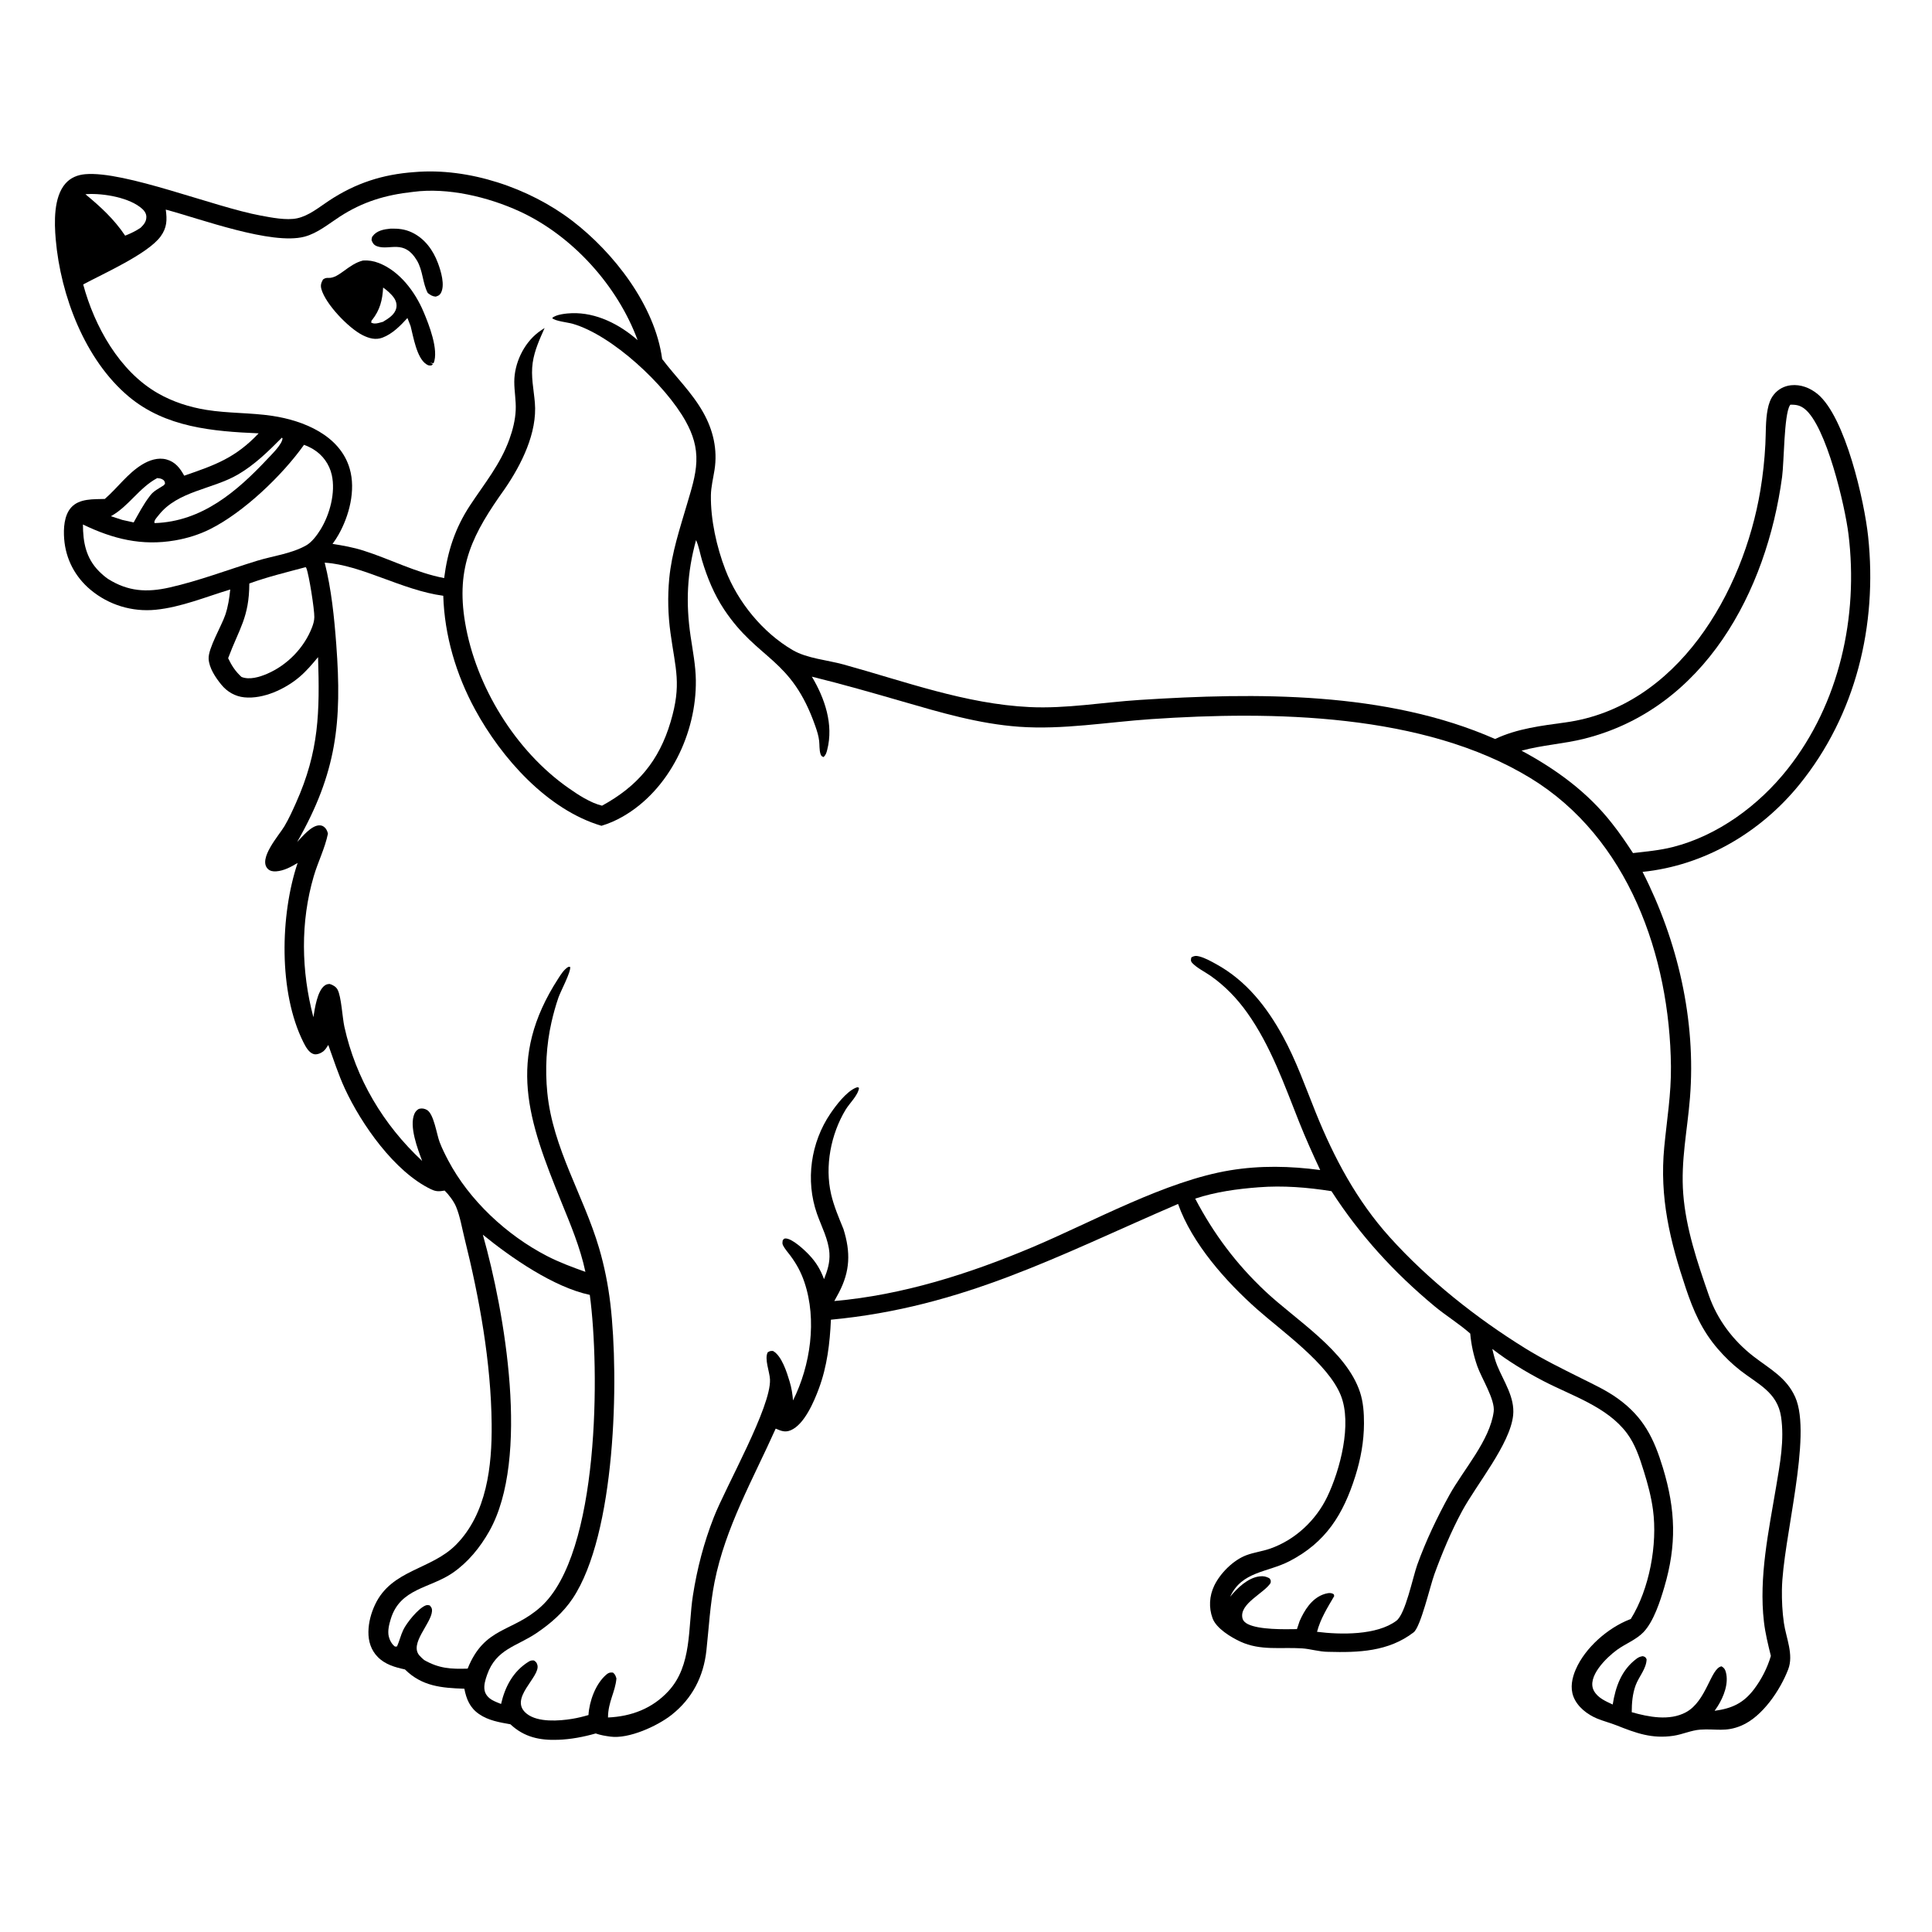 <svg version="1.1" xmlns="http://www.w3.org/2000/svg" style="display: block;" viewBox="0 0 2048 2048" width="1024" height="1024">
<path transform="translate(0,0)" fill="rgb(255,255,255)" d="M 0 0 L 2048 0 L 2048 2048 L 0 2048 L 0 0 z"/>
<path transform="translate(0,0)" fill="rgb(0,0,0)" d="M 439.495 182.415 C 496.841 177.533 560.964 199.204 606.303 233.817 C 650.781 267.771 694.388 324.015 701.913 380.568 C 716.453 399.81 733.364 415.816 745.405 437.143 C 756.007 455.921 760.784 476.56 757.441 498.034 C 756.065 506.872 753.715 516.07 753.583 525.017 C 753.201 550.961 759.712 579.96 768.946 603.977 C 782.1 638.191 808.446 670.51 840.269 689.12 C 855.482 698.017 877.13 699.67 894.183 704.378 C 959.116 722.304 1023.46 746.262 1091.36 749.525 C 1130.18 751.39 1169.2 744.461 1207.87 741.975 C 1331.19 734.048 1469.67 732.62 1584.86 783.37 C 1608.47 772.25 1634.03 769.305 1659.55 765.782 C 1778.17 749.403 1848 627.996 1866.08 519.729 C 1868.76 503.673 1870.52 487.278 1871.36 471.018 C 1872 458.81 1871.46 445.848 1873.81 433.867 C 1874.91 428.261 1876.68 422.846 1880.28 418.334 C 1884.85 412.617 1891.28 409.174 1898.54 408.378 C 1908.85 407.25 1918.96 411.248 1926.81 417.767 C 1956.22 442.196 1976.34 531.447 1980.3 568.717 C 1990.28 662.53 1967.39 757.766 1907.4 831.692 C 1866.18 882.485 1806.58 917.528 1741.19 924.227 C 1778.53 997.486 1798.03 1081.41 1791.42 1163.86 C 1788.65 1198.44 1781.59 1230.49 1784.31 1265.65 C 1787.15 1302.39 1799.4 1338.55 1811.47 1373.16 C 1820.46 1398.92 1837.2 1421.13 1858.78 1437.83 C 1875.97 1451.12 1893.64 1460.09 1902.97 1480.91 C 1921.42 1522.09 1889.7 1632.31 1888.91 1685.06 C 1888.74 1696.84 1889.32 1708.63 1890.99 1720.29 C 1893.26 1736.2 1901.64 1753.89 1895.53 1769.69 C 1887.08 1791.58 1868.31 1819.69 1846.01 1829.19 C 1829.16 1836.38 1818.83 1832.3 1802.31 1833.49 C 1792.79 1834.17 1783.55 1838.54 1774.08 1839.97 C 1751.05 1843.44 1734.29 1837.14 1713.57 1828.94 C 1706.83 1826.28 1699.76 1824.5 1693.05 1821.75 C 1682.63 1817.47 1671.99 1809.25 1667.89 1798.43 C 1664.3 1788.92 1666.45 1778.67 1670.37 1769.63 C 1680.37 1746.6 1704.41 1725.64 1727.58 1716.63 C 1727.95 1716.49 1728.32 1716.35 1728.69 1716.21 C 1748.42 1684.58 1757.17 1637.23 1752.23 1600.49 C 1750.36 1586.56 1746.7 1572.96 1742.52 1559.56 C 1738.14 1545.51 1733.5 1531.16 1724.59 1519.25 C 1703.54 1491.11 1666.19 1479.62 1636.12 1463.96 C 1616.99 1454 1599.03 1443.09 1581.91 1429.93 C 1583.32 1435.96 1584.77 1441.91 1587.13 1447.65 C 1594.01 1464.41 1605.93 1481.23 1604 1500.17 C 1600.88 1530.79 1565.17 1573.42 1549.7 1602.16 C 1538.34 1623.26 1528.66 1646.36 1520.47 1668.86 C 1516.04 1681.02 1505.98 1724.62 1498.49 1730.37 C 1471.85 1750.81 1440.13 1751.91 1407.75 1751 C 1398.27 1750.96 1389.27 1747.89 1379.9 1747.31 C 1357.6 1745.93 1336.11 1750 1314.93 1740.21 C 1304.69 1735.47 1289.33 1726.18 1285.37 1715.43 C 1281.19 1704.1 1281.93 1691.77 1287.13 1680.9 C 1293.45 1667.69 1307.31 1653.83 1321.1 1648.63 C 1329.26 1645.55 1338.16 1644.5 1346.42 1641.61 C 1372.87 1632.36 1394.92 1611.71 1406.94 1586.65 C 1420.47 1558.44 1433.56 1509.42 1421.23 1478.96 C 1407.7 1445.51 1359.27 1411.48 1332.57 1387.82 C 1299.51 1358.54 1263.61 1318.13 1248.79 1276.24 C 1122.41 1330.63 1021.04 1385.68 880.811 1398.93 C 879.694 1423.94 876.803 1448.28 868.038 1471.91 C 862.917 1485.72 852.637 1510.08 838.207 1516.13 C 832.132 1518.68 828.053 1516.84 822.261 1514.4 C 798.343 1567.82 768.939 1619.02 757.44 1677.07 C 752.676 1701.12 751.45 1725.42 748.8 1749.73 C 745.797 1777.29 733.744 1800.66 711.749 1817.95 C 696.73 1829.75 666.482 1843.55 647.066 1840.89 C 641.733 1840.16 636.561 1839.34 631.465 1837.54 C 618.528 1841.23 605.191 1843.75 591.726 1844.25 C 572.195 1844.97 555.751 1841.58 541.045 1827.81 C 529.492 1825.77 517.661 1823.81 507.797 1816.98 C 498.113 1810.29 494.402 1801.22 492.215 1790.11 C 467.974 1789.32 447.285 1787.54 429.23 1769.66 C 418.587 1767.35 408.279 1764.46 400.402 1756.43 C 393.253 1749.15 390.391 1739.75 390.536 1729.69 C 390.679 1719.78 393.393 1709.84 397.608 1700.91 C 415.2 1663.64 457.054 1664.21 483.47 1637.42 C 516.126 1604.3 521.611 1553.88 521.173 1509.65 C 520.522 1443.95 508.251 1376.22 492.404 1312.57 C 489.72 1301.79 487.694 1289.32 483.422 1279.09 C 481.044 1273.4 475.74 1266.38 471.35 1262.07 C 465.584 1262.99 462.448 1263.32 456.998 1260.72 C 418.174 1242.18 383.007 1191.69 365.54 1153.92 C 358.604 1138.92 353.622 1123.21 347.995 1107.7 C 346.493 1110.03 344.856 1112.83 342.621 1114.55 C 340.068 1116.52 335.789 1118.28 332.562 1117.39 C 327.323 1115.94 323.792 1109.18 321.559 1104.71 C 295.157 1051.91 296.958 969.975 315.495 914.752 C 308.559 918.951 300.963 923.088 292.711 923.678 C 289.525 923.906 286.203 923.394 283.862 921.009 C 273.34 910.292 295.803 885.454 301.51 875.829 C 306.179 867.953 310.042 859.4 313.78 851.046 C 338.348 796.151 338.961 754.797 337.16 696.585 C 330.98 704.031 324.848 711.314 317.449 717.606 C 302.384 730.42 279.145 741.254 258.946 739.207 C 249.22 738.221 240.767 733.311 234.621 725.769 C 228.514 718.276 221.668 708.204 221.158 698.319 C 220.588 687.268 234.917 663.452 238.862 651.661 C 241.839 642.76 243.083 634.209 244.056 624.886 C 218.368 632.634 191.824 643.718 165.037 646.364 C 140.057 648.832 115.337 641.347 96.029 625.24 C 79.582 611.52 69.651 592.615 68.018 571.212 C 67.191 560.37 67.863 546.381 75.454 537.94 C 84.168 528.251 99.127 529.31 111.079 528.906 C 124.668 517.184 135.02 502.03 150.595 492.49 C 158.176 487.847 167.537 484.628 176.429 487.033 C 185.75 489.553 190.871 496.226 195.25 504.245 C 228.169 492.942 249.542 485.393 274.189 459.356 C 225.435 457.283 175.526 453.058 136.51 420.417 C 90.003 381.508 64.238 313.199 59.074 253.79 C 57.516 235.863 56.705 208.996 69.368 194.562 C 74.814 188.355 82.173 185.38 90.285 184.664 C 132.268 180.96 226.904 219.401 276.336 228.525 C 287.642 230.611 303.64 233.847 315.012 231.396 C 327.446 228.717 338.173 219.735 348.578 212.847 C 376.876 194.113 405.586 184.789 439.495 182.415 z"/>
<path transform="translate(0,0)" fill="rgb(255,255,255)" d="M 166.668 506.783 C 168.405 506.938 170.378 507.173 171.944 508.021 C 174.27 509.28 174.562 510.189 174.968 512.531 C 173.817 514.251 174.278 513.985 172.845 514.919 C 168.061 518.042 163.078 520.329 159.475 524.927 C 159.108 525.395 158.768 525.883 158.407 526.356 C 151.914 534.859 146.933 544.517 141.678 553.819 L 129.87 551.202 L 117.559 547.215 C 136.545 536.672 147.22 517.276 166.668 506.783 z"/>
<path transform="translate(0,0)" fill="rgb(255,255,255)" d="M 90.553 205.89 C 91.18 205.846 91.806 205.792 92.433 205.756 C 109.73 204.77 137.818 209.445 151.028 221.63 C 153.388 223.808 155.134 226.625 155.149 229.936 C 155.173 234.926 152.415 238.17 149.019 241.456 C 143.719 245.039 138.572 247.434 132.672 249.811 C 120.892 232.243 106.695 219.26 90.553 205.89 z"/>
<path transform="translate(0,0)" fill="rgb(255,255,255)" d="M 298.82 463.935 L 299.471 464.702 C 299.233 470.802 288.146 481.559 284.077 485.904 C 251.255 520.946 214.256 552.823 164.083 554.506 L 163.592 553.856 C 163.624 551.066 166.389 548.398 168.119 546.182 C 188.325 520.292 225.443 518.782 252.468 502.876 C 270.234 492.419 284.417 478.444 298.82 463.935 z"/>
<path transform="translate(0,0)" fill="rgb(255,255,255)" d="M 323.934 601.224 C 324.568 601.735 324.414 601.517 324.844 602.573 C 327.551 609.233 333.368 646.169 333.201 654.204 C 333.121 658.058 332.124 661.487 330.743 665.068 C 322.362 686.815 304.434 705.113 283.11 714.268 C 275.076 717.717 264.403 720.961 256.003 717.595 C 249.438 711.56 245.635 705.695 241.835 697.71 C 253.589 666.183 264.129 654.572 264.294 618.502 C 283.659 611.462 304.042 606.576 323.934 601.224 z"/>
<path transform="translate(0,0)" fill="rgb(255,255,255)" d="M 322.263 471.543 C 325.737 472.832 329.011 474.347 332.183 476.275 C 342.083 482.292 349.128 492.084 351.681 503.379 C 355.89 522.005 349.607 545.455 339.723 561.416 C 336.102 567.264 330.614 574.72 324.582 578.127 C 308.725 587.085 289.344 589.248 272.064 594.578 C 241.537 603.993 210.767 615.763 179.621 622.783 C 155.488 628.223 135.691 626.996 114.512 613.691 C 111.064 611.313 107.839 608.485 104.89 605.508 C 91.062 591.547 87.982 574.857 87.915 555.981 C 119.725 571.35 150.301 578.921 185.508 572.857 C 198.368 570.642 211.017 566.758 222.701 560.909 C 258.288 543.095 299.137 504.08 322.263 471.543 z"/>
<path transform="translate(0,0)" fill="rgb(255,255,255)" d="M 511.841 1308.85 C 541.793 1333.24 586.882 1364.49 625.207 1372.63 C 635.793 1451.12 635.926 1646.91 573.208 1703.34 C 542.843 1730.66 513.629 1724.17 495.719 1768.81 C 477.937 1769.38 465.385 1768.71 449.604 1759.69 C 447.855 1758.16 446.011 1756.56 444.505 1754.78 C 433.862 1742.27 456.907 1721.3 457.923 1708.03 C 458.156 1704.99 457.433 1704.04 455.523 1701.8 C 453.571 1701.44 452.696 1701.17 450.791 1702 C 443.068 1705.38 431.081 1720.21 427.482 1727.76 C 424.796 1733.39 423.421 1739.6 420.849 1745.31 L 418.751 1745.45 C 415.439 1743.17 413.106 1738.73 412.147 1734.85 C 410.69 1728.96 412.485 1721.87 414.229 1716.17 C 424.203 1683.56 455.695 1683.87 479.76 1667.38 C 496.074 1656.2 508.975 1640.32 518.638 1623.19 C 562.238 1545.87 535.015 1390.87 511.841 1308.85 z"/>
<path transform="translate(0,0)" fill="rgb(255,255,255)" d="M 1897.8 429.019 C 1903.9 428.84 1908.23 429.636 1913.1 433.521 C 1935.92 451.712 1955.76 536.007 1959.49 566.521 C 1970.14 653.582 1949.92 745.581 1894.95 815.153 C 1864.54 853.648 1821.01 885.874 1772.94 897.966 C 1759.18 901.427 1745.12 902.654 1731.06 904.292 C 1723.95 893.475 1716.73 882.762 1708.64 872.64 C 1682.83 839.656 1649.47 815.415 1612.89 795.748 C 1634.78 789.756 1657.42 788.594 1679.33 783.095 C 1806.89 751.07 1872.75 626.928 1889.1 505.488 C 1891.23 489.733 1891.07 439.867 1897.31 429.794 C 1897.47 429.533 1897.64 429.277 1897.8 429.019 z"/>
<path transform="translate(0,0)" fill="rgb(255,255,255)" d="M 1334.21 1258.58 C 1359.82 1256.53 1386.11 1258.66 1411.41 1262.69 C 1441.63 1309.46 1477.7 1348.92 1520.5 1384.52 C 1532.4 1394.41 1545.7 1402.54 1557.39 1412.66 L 1558.51 1413.64 C 1559.56 1425.5 1562.06 1436.89 1565.98 1448.14 C 1570.41 1460.89 1585.05 1483.67 1583.38 1496.42 C 1579.4 1526.88 1551.19 1558.04 1536.39 1584.85 C 1523.37 1608.45 1511.5 1633.33 1502.36 1658.7 C 1497.58 1671.99 1489.91 1710.77 1480.25 1718.04 C 1459.52 1733.66 1420.83 1732.93 1396.11 1729.78 C 1399.89 1715.62 1406.99 1704.49 1414.3 1691.96 C 1413.93 1690.3 1414.34 1690.25 1413.13 1689.56 C 1409.98 1687.78 1405.3 1689.16 1402.17 1690.37 C 1390.06 1695.07 1382.64 1707.13 1377.64 1718.46 L 1374.82 1726.93 C 1360.97 1727.18 1335.06 1727.63 1322.91 1721.7 C 1320.19 1720.38 1317.67 1718.29 1317 1715.19 C 1313.68 1699.83 1340.23 1688.82 1346.92 1677.97 C 1347.2 1675.1 1347.29 1675.24 1345.54 1672.96 C 1341.92 1671.09 1339.3 1670.54 1335.23 1671.01 C 1322.88 1672.42 1311.42 1683.53 1303.99 1692.64 C 1316.31 1665.62 1343.55 1666.96 1366.83 1654.94 C 1405.46 1634.98 1423.93 1605.32 1436.71 1564.73 C 1442.42 1546.63 1445.81 1528.04 1445.88 1509.03 C 1445.92 1497.86 1445.17 1486.33 1441.63 1475.66 C 1427.08 1431.79 1373.74 1399.36 1341.31 1368.88 C 1310.46 1339.87 1286.62 1308.06 1266.95 1270.59 C 1288.49 1263.45 1311.67 1260.26 1334.21 1258.58 z"/>
<path transform="translate(0,0)" fill="rgb(255,255,255)" d="M 437.915 203.401 C 474.636 198.501 517.489 208.779 550.726 224.045 C 606.738 249.771 654.599 302.802 675.906 360.559 C 656.789 343.804 632.144 331.165 606.211 331.993 C 600.849 332.164 589.102 333.22 585.338 337.175 C 588.101 340.34 601.934 341.764 606.854 343.168 C 648.899 355.164 705.655 408.255 726.939 446.709 C 734.495 460.359 738.795 473.812 738.166 489.513 C 737.561 504.62 732.714 519.239 728.502 533.643 C 720.832 559.869 712.023 585.861 709.429 613.218 C 707.611 632.391 708.104 651.802 710.733 670.88 C 716.107 709.871 722.69 725.26 710.902 765.099 C 698.61 806.639 675.774 833.533 638.169 854.066 C 625.641 850.987 612.975 842.593 602.53 835.275 C 546.362 795.925 504.489 727.515 493.076 660.298 C 482.883 600.257 501.373 565.503 535.207 518.047 C 552.731 492.428 569.694 458.776 566.974 426.757 C 565.755 412.418 562.585 398.901 564.688 384.45 C 566.595 371.345 572.005 359.696 577.306 347.701 C 574.98 349.209 572.634 350.728 570.438 352.424 C 554.96 364.376 545.137 385.327 545.158 404.785 C 545.169 414.729 547.108 424.665 546.68 434.61 C 546.227 445.156 543.538 455.779 539.965 465.669 C 530.314 492.381 513.651 512.366 498.315 535.653 C 482.388 559.837 474.471 584.342 470.81 612.79 C 440.92 607.102 413.864 592.711 385.099 583.606 C 374.372 580.211 363.579 578.287 352.498 576.552 C 354.742 573.521 356.782 570.43 358.651 567.157 C 370.143 547.038 377.339 519.734 370.7 496.841 C 360.467 461.552 321.968 445.839 288.687 440.849 C 265.536 437.378 241.85 438.226 218.67 434.478 C 200.739 431.579 183.129 425.919 167.336 416.868 C 126.476 393.45 100.185 345.978 88.175 301.514 C 109.704 289.983 156.704 269.109 170.222 250.68 C 177.052 241.369 177.214 233.073 175.722 222.186 C 212.116 231.815 287.91 260.137 322.817 250.879 C 336.564 247.233 348.344 237.347 360.101 229.709 C 384.682 213.74 408.969 206.542 437.915 203.401 z"/>
<path transform="translate(0,0)" fill="rgb(0,0,0)" d="M 413.98 242.369 C 422.066 242.176 429.076 242.831 436.491 246.32 C 450.179 252.759 459.104 265.091 464.256 278.932 C 467.407 287.397 472 302.375 467.294 310.711 C 465.911 313.161 464.355 313.592 461.821 314.441 C 458.117 314.113 456.338 312.753 453.405 310.559 C 447.854 299.896 448.388 286.924 441.938 276.081 C 428.387 253.303 413.183 265.712 400.014 261.144 C 396.361 259.877 395.236 257.984 393.856 254.664 C 394.054 253.005 393.914 251.833 394.948 250.437 C 399.474 244.325 406.968 243.057 413.98 242.369 z"/>
<path transform="translate(0,0)" fill="rgb(0,0,0)" d="M 384.754 276.164 C 390.631 275.79 396.003 276.649 401.51 278.79 C 423.726 287.429 439.994 309.311 448.988 330.563 C 454.63 343.893 465.336 370.952 459.652 385.018 L 455.969 384.602 L 459.083 385.876 L 457.424 387.325 C 454.859 387.597 454.213 387.568 451.91 386.086 C 441.743 379.544 438.143 356.839 435.275 345.714 L 431.899 337.114 C 424.477 345.269 415.95 353.979 405.439 357.916 C 398.126 360.655 391.229 358.687 384.447 355.311 C 369.477 347.861 345.147 322.372 340.712 306.538 C 339.566 302.447 340.382 299.898 342.381 296.274 C 344.735 294.676 345.605 294.522 348.421 294.602 C 359.542 294.917 369.098 280.067 384.754 276.164 z"/>
<path transform="translate(0,0)" fill="rgb(255,255,255)" d="M 406.136 304.815 C 410.088 307.551 414.97 311.841 417.662 315.787 C 419.857 319.004 420.934 322.787 420.055 326.638 C 418.442 333.699 411.713 337.568 406.021 341.116 C 404.44 341.568 402.853 342.029 401.252 342.404 C 398.197 343.12 395.766 343.327 393.048 341.687 L 394.246 341.039 L 393.291 340.675 L 393.523 341.293 C 393.763 339.883 393.5 340.38 394.371 339.281 C 402.807 328.643 405.407 318.068 406.136 304.815 z"/>
<path transform="translate(0,0)" fill="rgb(255,255,255)" d="M 737.864 572.518 C 740.783 578.93 742.123 587.126 744.179 593.97 C 749.696 612.331 756.976 630.106 767.63 646.126 C 803.698 700.356 838.892 696.852 864.368 769.983 C 866.1 774.957 867.75 780.126 868.332 785.378 C 868.785 789.462 868.463 794.963 869.648 798.802 C 870.39 801.208 870.679 801.434 872.859 802.545 C 875.427 800.456 876.067 797.985 876.88 794.833 C 883.826 767.908 874.265 740.208 860.614 717.286 C 892.725 725.201 924.729 734.356 956.5 743.553 C 997.345 755.376 1037.62 767.325 1080.28 770.388 C 1126.78 773.726 1173.86 765.453 1220.23 762.301 C 1348.68 753.572 1509.19 755.843 1622.18 824.696 C 1726.19 888.083 1770.05 1013.54 1771.27 1130.51 C 1771.57 1159.68 1766.95 1187.1 1764.18 1215.92 C 1759.04 1269.42 1770.21 1315.34 1787.03 1365.54 C 1795.12 1389.69 1804.13 1410.37 1820.97 1429.88 C 1828.19 1438.24 1836.2 1446.04 1844.92 1452.83 C 1863.26 1467.12 1884.08 1475.82 1887.99 1501.8 C 1891.7 1526.51 1886.82 1551.85 1882.73 1576.2 C 1874.92 1622.74 1864.31 1671.84 1869.85 1719.19 C 1871.28 1731.49 1874.26 1743.39 1877.19 1755.39 C 1873.47 1767.98 1867.33 1780.07 1859.42 1790.55 C 1848.1 1805.55 1835.85 1811.02 1817.57 1813.53 C 1818.7 1811.92 1819.82 1810.3 1820.87 1808.64 C 1827.25 1798.47 1832.69 1784.52 1829.47 1772.53 C 1828.65 1769.46 1827.62 1767.99 1824.91 1766.38 C 1813.3 1768.24 1809.18 1803.28 1787.07 1815.12 C 1769.66 1824.45 1747.71 1820.08 1729.71 1815.01 C 1729.7 1805.38 1730.5 1795.57 1733.86 1786.47 C 1737.25 1777.29 1745.27 1768.89 1745.47 1758.86 C 1744.07 1756.35 1744.17 1756.48 1741.42 1755.6 C 1738.72 1756.03 1737.06 1756.64 1734.84 1758.29 C 1718.81 1770.22 1712.57 1787.92 1709.53 1806.86 C 1702.12 1803.38 1693.81 1799.93 1689.65 1792.38 C 1681.51 1777.6 1703.26 1756.78 1714.17 1748.86 C 1723.06 1742.41 1734.76 1738.03 1742.3 1730.02 C 1753.08 1718.56 1759.86 1697.27 1764.22 1682.51 C 1777.46 1637.61 1776.26 1600.59 1762.83 1556.21 C 1753.32 1524.81 1742.31 1502.27 1715.03 1482.58 C 1702.78 1473.73 1689.12 1467.46 1675.65 1460.74 C 1655.65 1450.75 1635.59 1440.91 1616.57 1429.12 C 1564.94 1397.13 1514.09 1356.83 1473.32 1311.62 C 1438.25 1272.74 1414.22 1227.62 1394.73 1179.32 C 1383.71 1152.02 1374.02 1124.25 1359.82 1098.35 C 1342.69 1067.12 1320.9 1039.41 1289.21 1022.01 C 1283.6 1018.92 1277.36 1015.4 1271.12 1013.81 C 1267.79 1012.96 1265.91 1013.16 1262.94 1014.8 C 1262.26 1017.44 1261.94 1018.83 1264.07 1021.05 C 1269.06 1026.26 1277.23 1030.18 1283.23 1034.39 C 1298.61 1045.16 1311.38 1058.45 1322.23 1073.73 C 1347.08 1108.74 1361.42 1149.86 1377.15 1189.39 C 1384.01 1206.62 1391.61 1223.48 1399.46 1240.28 C 1367.63 1236.02 1335.9 1235.34 1304.11 1240.56 C 1235.57 1251.8 1158.31 1295.16 1094.05 1322.23 C 1027.43 1350.29 956.749 1372.82 884.402 1379.16 C 886.026 1376.25 887.637 1373.33 889.188 1370.38 C 901.274 1347.38 901.772 1327.43 894.107 1302.87 C 889.194 1290.8 883.921 1278.57 880.992 1265.83 C 874.172 1236.19 880.729 1202.3 896.389 1176.33 C 900.564 1169.41 909.616 1161.16 910.603 1153.23 L 909.256 1152.47 C 908.416 1152.68 907.861 1152.78 907.091 1153.1 C 897.086 1157.36 886.382 1171.45 880.333 1180.34 C 859.386 1211.11 853.673 1251.3 866.01 1286.59 C 870.725 1300.07 878.318 1313.95 879.216 1328.41 C 879.844 1338.5 877.143 1346.77 873.505 1355.94 C 869.768 1345.89 865.202 1338.18 857.822 1330.35 C 853.054 1325.3 839.508 1312.41 832.335 1312.82 C 831.033 1312.89 830.601 1313.81 829.755 1314.67 C 829.464 1316.94 829.022 1318.12 830.078 1320.22 C 831.938 1323.93 835.324 1327.65 837.823 1331.03 C 844.464 1340.01 849.158 1348.64 852.742 1359.28 C 866.187 1399.18 859.195 1447.41 840.631 1484.54 C 840.094 1477.66 839.062 1471.22 837.069 1464.61 C 834.168 1454.99 828.698 1437.1 819.371 1432.07 C 816.561 1432.01 816.209 1432.09 813.79 1433.53 C 810.149 1440.59 815.841 1454.09 816.219 1462.2 C 817.579 1491.33 769.705 1575.18 756.727 1608.23 C 746.135 1635.21 738.967 1662.72 734.509 1691.34 C 729.156 1725.71 733.787 1765.39 708.522 1792.7 C 691.434 1811.17 669.203 1819.52 644.501 1820.61 C 644.599 1803.92 652.158 1793.81 653.446 1779.25 C 652.58 1776.51 652.124 1774.85 649.744 1773 C 646.718 1772.73 645.183 1773.07 642.822 1775.08 C 631.266 1784.89 624.675 1803.45 623.809 1818.02 C 618.059 1819.7 612.321 1821.11 606.404 1822.07 C 592.541 1824.33 570.357 1825.96 558.554 1816.78 C 538.124 1800.88 573.225 1777.63 569.642 1764.93 C 568.882 1762.24 568.197 1761.72 566.061 1760.18 C 563.887 1760.01 562.498 1760.15 560.601 1761.31 C 544.015 1771.48 535.355 1787.92 531.151 1806.28 C 528.033 1805.06 524.771 1803.81 521.852 1802.18 C 517.908 1799.97 514.608 1796.47 513.702 1791.94 C 512.616 1786.5 514.562 1780.44 516.36 1775.31 C 525.983 1747.88 547.616 1745.4 568.768 1731.11 C 583.635 1721.06 597.064 1709.42 607.083 1694.4 C 652.606 1626.14 656.473 1462.2 647 1381.97 C 644.661 1362.17 640.671 1342.07 635.029 1322.94 C 618.571 1267.14 586.008 1217.27 580.165 1158.29 C 577.707 1133.49 579.075 1108 584.571 1083.67 C 586.554 1074.89 589.027 1065.97 591.961 1057.45 C 594.205 1050.94 605.408 1030.17 604.401 1024.94 L 602.383 1024.94 C 597.632 1027.93 594.721 1032.73 591.732 1037.35 C 536.632 1122.6 559.947 1187.69 594.767 1273.44 C 604.756 1298.04 615.009 1322.12 620.557 1348.21 C 606.709 1343.28 592.817 1338.13 579.738 1331.37 C 537.234 1309.4 497.435 1272.48 475.033 1229.95 C 471.769 1223.75 468.555 1217.29 466.048 1210.74 C 462.871 1202.45 460.001 1181.06 452.68 1176.64 C 450.332 1175.23 447.355 1174.63 444.697 1175.31 C 442.408 1175.9 440.363 1178.3 439.414 1180.41 C 433.386 1193.81 442.782 1217.93 447.508 1230.65 C 406.301 1192.26 377.191 1143.48 365.033 1088.28 C 362.915 1078.67 361.856 1056.54 357.841 1049.05 C 356.146 1045.89 352.756 1044.01 349.475 1043.04 C 347.372 1043.18 346.21 1043.34 344.405 1044.56 C 336.345 1049.97 333.656 1069.2 332.204 1078.28 C 319.279 1029.35 318.314 977.416 332.621 928.718 C 337.049 913.648 344.511 899.067 347.617 883.749 C 347.23 881.657 346.171 879.154 344.661 877.594 C 342.772 875.641 340.988 874.813 338.276 874.908 C 329.871 875.2 320.468 886.903 314.999 892.539 C 356.999 819.02 362.622 765.459 356.461 683.181 C 354.307 654.418 351.285 624.449 344.188 596.452 C 383.29 598.859 426.394 625.73 469.88 631.536 C 471.168 673.681 483.507 715.142 503.598 752.105 C 531.465 803.375 580.02 858.33 637.569 875.377 C 645.499 873.017 653.019 869.705 660.192 865.589 C 709.629 837.219 738.304 777.138 737.629 721.256 C 737.439 705.48 734.36 690.032 732.068 674.472 C 726.833 638.946 728.28 607.214 737.864 572.518 z"/>
</svg>